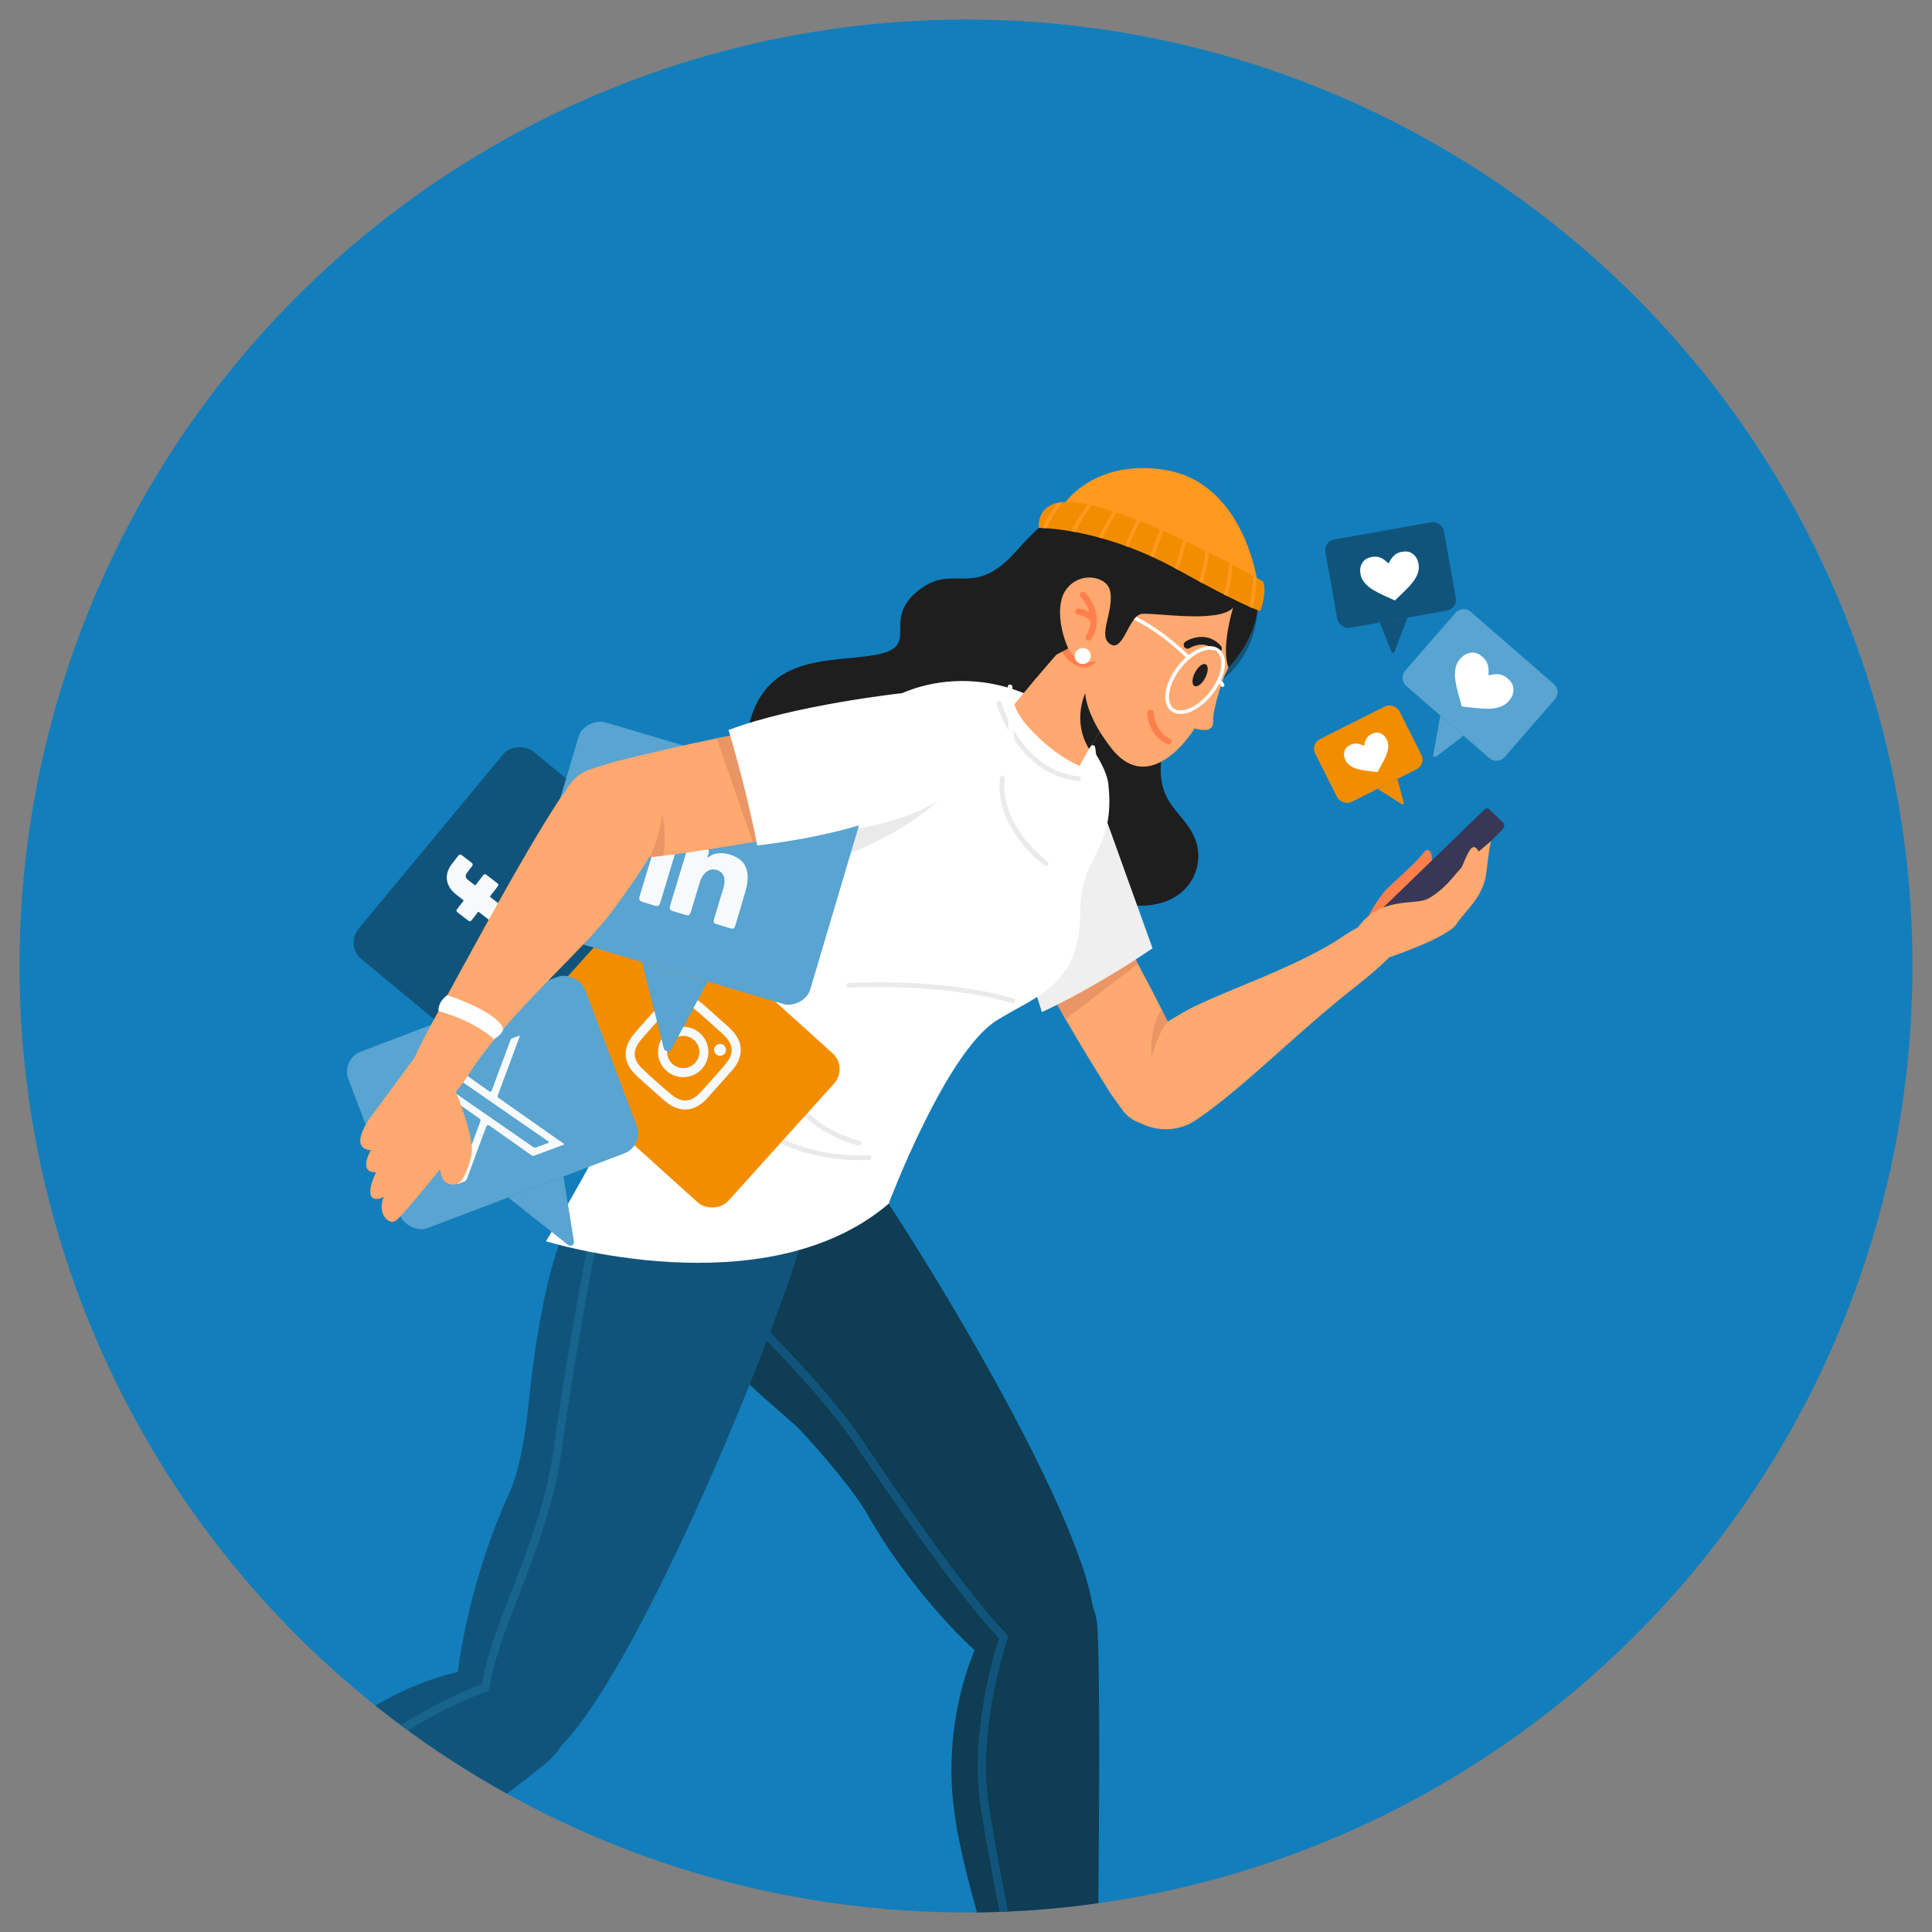 <?xml version="1.0" encoding="UTF-8"?> <svg xmlns="http://www.w3.org/2000/svg" xmlns:xlink="http://www.w3.org/1999/xlink" id="Layer_1" viewBox="0 0 250 250"><rect x="0" y="0" width="250" height="250" fill="#808080" stroke="none"/><defs><style> .cls-1 { fill: #ff804d; } .cls-2 { fill: #ff991f; } .cls-3 { fill: #11547b; } .cls-4 { fill: #59a4d0; } .cls-5 { fill: #fff; } .cls-6 { fill: #1e1e1e; } .cls-7 { fill: #ea9565; } .cls-8 { fill: #137ebc; } .cls-9 { fill: none; } .cls-10 { fill: #17658c; } .cls-11 { fill: #ffa86f; } .cls-12 { fill: #0e3d54; } .cls-13 { fill: #383856; } .cls-14 { fill: #efefef; } .cls-15 { fill: #f7fafc; } .cls-16 { fill: #eaeaea; } .cls-17 { clip-path: url(#clippath); } .cls-18 { fill: #291c2a; } .cls-19 { fill: #f38d00; } </style><clipPath id="clippath"><circle class="cls-9" cx="125" cy="125" r="122.474"></circle></clipPath></defs><circle class="cls-8" cx="125" cy="125" r="122.474"></circle><g class="cls-17"><g><g><g><path class="cls-18" d="M111.917,195.395c.169.277.248.433.265.47-.089-.156-.176-.312-.265-.47Z"></path><path class="cls-12" d="M106.524,143.946c5.864,6.424,28.684,42.651,33.991,60.169,4.142,13.68-3.458,18.252-12.432,11.14-3.911-3.099-11.015-10.748-15.895-19.38,0,0-.002-.003-.005-.009-.017-.037-.096-.193-.265-.47-.661-1.078-2.99-4.524-8.371-10.353-1.785-1.933-16.486-13.101-15.755-19.524.993-8.713,18.733-21.573,18.733-21.573Z"></path><path class="cls-12" d="M141.824,270.804l-8.545.141-1.082.019-1.87.031-.678-7.865c-.269-8.71-5.598-20.436-6.414-31.048-.816-10.612,2.854-18.446,2.854-18.446.122-1.029.749-2.179,1.69-3.29.227-.27.474-.538.737-.8,4.37-4.371,13.092-7.455,13.517,1.389.556,11.565-.21,59.87-.21,59.87Z"></path><path class="cls-3" d="M133.279,270.945l-1.082.019c.019-8.07-1.965-18.709-3.589-27.405-.672-3.608-1.309-7.017-1.731-9.844-1.403-9.402,1.76-19.792,2.39-21.728-.471-.496-.97-1.046-1.488-1.641-6.175-7.097-15.217-20.585-17.114-23.438-4.773-7.185-16.118-18.134-16.232-18.244-.215-.207-.221-.549-.014-.765.207-.215.549-.221.765-.014.114.11,11.544,11.142,16.382,18.423,1.882,2.832,10.833,16.186,16.95,23.238.618.712,1.205,1.36,1.755,1.925.144.147.19.363.122.556-.04.113-3.954,11.433-2.448,21.527.419,2.809,1.054,6.208,1.724,9.807,1.63,8.73,3.622,19.41,3.608,27.584Z"></path></g><g><path class="cls-3" d="M65.816,193.395c-.127.31-.209.471-.229.507.075-.169.152-.337.229-.507Z"></path><path class="cls-3" d="M104.444,157.915c-1.843,8.833-18.117,49.951-29.277,64.975-8.715,11.731-16.788,8.03-16.174-3.855.267-5.18,2.391-15.8,6.589-25.125,0,0,.002-.003.005-.01.02-.037.101-.198.229-.507.494-1.208,1.638-3.49,2.487-10.931.31-2.716,2.259-24.243,7.888-27.481,7.636-4.392,28.254,2.932,28.254,2.932Z"></path><path class="cls-3" d="M70.509,228.276c-9.059,7.419-48.675,35.783-48.675,35.783l-4.247-6.056-.621-.884-1.889-2.695,5.989-5.301c6.909-5.46,13.359-17.024,21.497-24.091,8.138-7.065,16.598-8.659,16.598-8.659.902-.513,2.191-.673,3.626-.544.341.031.691.078,1.047.139,6.06,1.065,13.616,6.623,6.674,12.308Z"></path><path class="cls-10" d="M77.755,157.741c-.033.167-3.339,17.021-5.011,29.527-.956,7.15-3.41,13.467-5.574,19.041-1.316,3.385-2.574,6.623-3.335,9.659-.212.846-.387,1.678-.513,2.492-.033.208-.175.377-.366.438-.126.039-12.663,4.075-23.595,16.375-1.024,1.153-1.999,2.254-2.933,3.305-8.515,9.601-13.501,15.222-18.841,19.425l-.621-.884c5.27-4.148,10.226-9.735,18.695-19.286.933-1.051,1.908-2.152,2.934-3.305,10.163-11.437,21.712-15.859,23.748-16.574.118-.699.268-1.408.446-2.126.775-3.142,2.064-6.462,3.411-9.931,2.142-5.515,4.57-11.766,5.508-18.779,1.676-12.543,4.989-29.428,5.022-29.599.058-.296.336-.486.619-.425.283.061.465.35.407.648Z"></path></g><path class="cls-6" d="M142.208,63.434s-4.823,1.16-10.592,7.752c-5.769,6.593-8.138,1.442-12.876,5.305-4.738,3.863.515,7.139-5.357,8.231-5.872,1.092-14.834-.375-16.688,10.144-1.854,10.52,23.468,2.176,31.1,4.133,7.632,1.957,8.662,16.276,17.109,17.924,8.447,1.648,11.517-4.532,9.621-8.653-1.895-4.12-6.291-4.516-3.338-14.202,2.954-9.686,3.157-27.158-8.98-30.634Z"></path><g><g><path class="cls-11" d="M152.004,144.487c-.015.009-.032.017-.048.026-.405.223-.774.414-1.116.576-1.959.939-4.309.328-5.581-1.434-.74-1.026-1.522-2.108-1.531-2.123-.009-.017-.019-.029-.023-.04-.009-.019-.015-.026-.015-.026-1.938-3.086-3.993-6.42-5.807-9.578-.544-.947-1.066-1.877-1.556-2.781-.749-1.381-1.426-2.701-1.995-3.914-1.108-2.363-1.795-3.905-1.795-3.905,0,0,2.945-5.257,8.574-6.057,0,0,1.803.372,2.247,1.541.678,1.786,1.879,4.132,3.259,6.752.207.392.417.791.63,1.194,1,1.887,2.063,3.889,3.072,5.907.261.524.519,1.048.771,1.57,1.032,2.142,1.97,4.272,2.675,6.278.803,2.293.366,4.836-1.76,6.014Z"></path><path class="cls-7" d="M147.247,124.719l-9.364,7.17c-.544-.947-1.066-1.877-1.556-2.781l10.289-5.583c.207.392.417.791.63,1.194Z"></path><g><path class="cls-1" d="M182.439,116.836c-1.107,1.486-.703,3.004-1.493,4.684-.055-.351-1.019-1.512-2.02-1.151-4.657,1.681-.641-4.019.213-4.994.854-.975,4.272-3.865,5.013-4.974.741-1.109,1.57.144.862,2.053-.681,1.838-2.987,1.912-2.575,4.382Z"></path><path class="cls-13" d="M194.388,107.373c-1.99,2.009-9.088,9.15-13.512,13.276-.24.223-.532.255-.683.073l-1.718-2.07c-.176-.213-.09-.628.185-.895l13.362-12.944c.226-.219.508-.266.669-.111l1.843,1.762c.204.195.135.626-.146.91Z"></path><path class="cls-11" d="M175.704,120.029c2.448-3.458,6.081-3.106,8.078-3.436.345-.057.657-.144.877-.242.836-.373,2.21-1.477,3.046-2.467,1.635-1.938,2.318-2.575,2.318-2.575l2.91-2.47s-.237.776-.592,4.015c-.355,3.239-2.716,4.933-3.884,6.728-1.168,1.795-8.834,4.341-8.834,4.341,0,0-1.007-1.511-2.333-2.367.014-.013-1.598-1.512-1.587-1.527Z"></path><path class="cls-11" d="M190.949,113.27s.915-2.439.296-3.264c-.619-.825-1.004-.446-1.992,1.973-.988,2.419-3.97,4.365-3.97,4.365,0,0,4.032-.237,5.666-3.074Z"></path></g><path class="cls-11" d="M144.602,142.295c1.908,3.751,6.666,4.984,10.159,2.637,6.016-4.043,13.048-11.317,20.547-17.189,13.954-10.928,4.67-10.84-1.391-6.666-6.06,4.174-16.479,7.419-20.748,9.891-9.659,5.593-10.392,7.739-10.392,7.739l1.825,3.588Z"></path><path class="cls-7" d="M151.09,132.196c-.675.867-1.473,2.304-2.071,4.634,0,0-.406-3.773,1.299-6.204.261.524.519,1.048.771,1.57Z"></path></g><path class="cls-14" d="M141.594,101.72l7.542,20.983s-6.793,4.75-14.309,8.265l-3.813-11.947s2.752-13.93,10.581-17.301Z"></path></g><g><g><g><rect class="cls-3" x="48.324" y="104.187" width="34.886" height="26.018" rx="2.781" ry="2.781" transform="translate(-66.435 93.053) rotate(-50.351)"></rect><path class="cls-15" d="M65.903,120.856c-.154.061-.271-.011-.387-.1-1.143-.882-2.287-1.763-3.431-2.644-.026-.02-.053-.041-.079-.061-.112-.085-.119-.085-.203.024-.241.311-.48.624-.721.934-.038.05-.081.097-.127.139-.075.068-.164.085-.258.04-.05-.024-.098-.054-.141-.087-.439-.337-.877-.674-1.314-1.012-.209-.161-.224-.278-.064-.485.254-.329.505-.66.762-.987.061-.077.053-.121-.024-.179-.285-.214-.568-.43-.847-.652-.353-.28-.678-.588-.905-.985-.503-.879-.453-1.748.04-2.612.067-.117.144-.225.226-.33.294-.382.589-.765.884-1.146.13-.168.257-.185.43-.061.015.011.03.022.044.034.397.306.794.611,1.191.917.226.174.241.292.066.523-.206.272-.414.543-.62.815-.022.029-.044.06-.062.093-.173.326-.133.553.169.802.292.241.598.464.896.697.069.054.102.019.143-.034.309-.403.62-.806.931-1.209.151-.196.273-.215.469-.065.448.343.895.687,1.34,1.033.197.154.213.281.059.483-.299.393-.602.782-.903,1.174-.09.117-.09.118.028.208,1.176.906,2.351,1.813,3.529,2.717.111.085.186.178.184.322l-1.305,1.694Z"></path></g><path class="cls-3" d="M77.462,123.471l3.535,9.935c.153.429-.302.821-.704.607l-8.029-4.27,5.198-6.272Z"></path></g><g><path class="cls-5" d="M139.788,117.979c0,9.652-5.803,10.893-10.851,14.087-6.599,4.175-13.945,23.697-13.945,23.697-16.011,13.659-44.344,4.852-44.344,4.852,0,0,7.132-11.463,16.301-30.7,2.846-5.969,5.745-11.097,8.611-15.617,1.241-1.959,2.475-3.804,3.699-5.553,3.673-5.263,7.225-9.662,10.461-13.716,8.092-10.142,24.787-8.895,31.946,2.33,1.046,1.638,1.641,3.089,1.744,4.01.998,8.82-3.623,9.139-3.623,16.61Z"></path><path class="cls-16" d="M135.246,112.034c-.022-.009-.043-.021-.064-.036-.268-.196-6.554-4.866-5.779-11.35.02-.17.174-.291.344-.27.169.02.29.174.27.343-.731,6.121,5.467,10.731,5.53,10.777.138.101.168.294.067.432-.086.118-.24.157-.368.103Z"></path><path class="cls-16" d="M121.468,103.533c-.128.13-8.002,8.087-25.908,10.765,1.241-1.959,2.475-3.804,3.699-5.553,4.558-.295,16.774-1.42,22.209-5.212Z"></path></g><path class="cls-16" d="M139.569,101.084c-.011,0-.021,0-.032-.002-3.282-.34-6.151-2.185-8.296-5.337-1.609-2.364-2.24-4.595-2.266-4.689-.046-.164.051-.335.215-.38.165-.045.335.05.381.215.024.088,2.537,8.801,10.031,9.576.17.018.293.169.275.339-.016.159-.151.277-.307.277Z"></path><path class="cls-16" d="M131.074,129.808c-.029,0-.058-.004-.087-.013-9.339-2.733-21.022-1.983-21.138-1.975-.17.012-.318-.117-.329-.288-.012-.17.117-.318.287-.329.118-.008,11.907-.766,21.354,1.999.164.048.258.22.21.383-.04.135-.163.222-.297.222Z"></path><path class="cls-16" d="M111.215,150.121c-7.529,0-12.913-3.168-16.161-5.909-3.71-3.13-5.459-6.303-5.532-6.437-.082-.15-.026-.337.124-.419.15-.082.338-.026.419.124.017.032,1.778,3.22,5.406,6.275,3.339,2.812,8.993,6.087,16.971,5.719.167-.009.315.124.323.295.008.17-.124.315-.295.323-.425.02-.843.029-1.255.029Z"></path><path class="cls-16" d="M111.117,148.238c-.024,0-.048-.003-.072-.009-.323-.077-7.922-1.969-9.702-8.251-.047-.164.049-.335.213-.382.164-.046.335.049.381.213,1.681,5.931,9.176,7.8,9.252,7.819.166.04.268.207.228.373-.034.142-.161.237-.3.237Z"></path><path class="cls-5" d="M137.427,107.006c-.631,0-1.316-.161-2.053-.482-5.605-2.445-5.008-17.027-4.98-17.647.008-.17.153-.302.323-.295.171.008.302.152.295.323-.007.148-.608,14.776,4.61,17.053,1.427.623,2.609.562,3.511-.18,2.17-1.784,2.365-7.171,1.966-8.98-.037-.167.068-.332.235-.368.166-.037.331.069.368.235.351,1.592.363,7.502-2.177,9.591-.609.501-1.31.751-2.098.751Z"></path><g><g><rect class="cls-19" x="75.117" y="118.682" width="26.018" height="34.886" rx="2.781" ry="2.781" transform="translate(-71.984 110.418) rotate(-47.96)"></rect><g><path class="cls-15" d="M90.93,129.914l3.337,2.969c.031.06.088.097.135.142.305.288.594.592.829.941.672.996.811,2.055.363,3.178-.195.49-.487.924-.833,1.317-1.066,1.208-2.139,2.411-3.213,3.613-.235.264-.492.508-.774.722-1.113.845-2.308,1.014-3.591.424-.555-.256-1.022-.644-1.476-1.04-1.006-.879-2.004-1.768-2.995-2.664-.356-.322-.706-.654-.995-1.041-.869-1.165-1.003-2.397-.34-3.703.246-.485.594-.896.942-1.307.382-.452.782-.889,1.173-1.333.046-.052.086-.109.129-.164.033-.037.066-.074.098-.111.052-.052.107-.102.156-.156.634-.699,1.234-1.432,1.941-2.061.489-.435,1.042-.757,1.692-.888,1.098-.221,2.049.118,2.917.771.17.128.336.262.504.393ZM84.968,139.985c.542.498,1.108.969,1.667,1.448.268.229.542.454.851.63.805.459,1.6.464,2.386-.049.372-.243.676-.563.972-.886.7-.764,1.389-1.538,2.075-2.315.463-.523.936-1.038,1.331-1.617.587-.86.57-1.811-.049-2.651-.3-.407-.675-.742-1.045-1.079-.876-.797-1.762-1.584-2.654-2.362-.352-.307-.709-.612-1.108-.862-.844-.531-1.739-.506-2.55.074-.364.26-.668.586-.965.914-.889.982-1.768,1.971-2.641,2.968-.27.308-.535.624-.745.98-.487.821-.495,1.633.04,2.437.225.338.515.619.81.892.537.497,1.068,1.001,1.623,1.479Z"></path><path class="cls-15" d="M86.231,138.556c-1.335-1.193-1.451-3.266-.257-4.604,1.191-1.336,3.269-1.454,4.605-.262,1.34,1.196,1.456,3.279.257,4.614-1.197,1.333-3.268,1.447-4.605.252ZM87.018,137.685c.862.767,2.181.693,2.946-.164.771-.865.697-2.187-.166-2.956-.861-.767-2.18-.692-2.946.166-.774.867-.7,2.183.166,2.953Z"></path><path class="cls-15" d="M92.661,136.42c-.322-.287-.35-.758-.064-1.08.286-.322.78-.352,1.094-.066.309.281.335.786.056,1.091-.286.313-.768.338-1.086.055Z"></path></g></g><path class="cls-19" d="M81.369,147.549l-10.074,3.117c-.435.135-.808-.336-.577-.728l4.601-7.844,6.05,5.455Z"></path></g><g><g><rect class="cls-4" x="47.369" y="130.449" width="32.741" height="24.419" rx="2.781" ry="2.781" transform="translate(-46.505 31.933) rotate(-20.8)"></rect><path class="cls-15" d="M72.797,147.89c-2.733-1.921-5.469-3.85-8.198-5.762-.191-.138-.242-.249-.155-.47.728-1.952,1.453-3.912,2.181-5.864.214-.577.424-1.162.647-1.742-.015-.014-.031-.029-.046-.043-.28.104-.565.22-.852.306-.196.063-.292.178-.354.36-.792,2.155-1.588,4.3-2.392,6.449q-.089.242-.301.102c-.039-.025-.066-.045-.106-.07-1.672-1.18-3.352-2.357-5.027-3.546-.175-.124-.32-.14-.522-.065-1.16.44-2.317.86-3.477,1.301-.096.036-.247.032-.267.139-.008.112.144.146.225.205,2.618,1.854,5.242,3.696,7.866,5.537.172.115.202.223.126.421-.715,1.907-1.421,3.811-2.124,5.723-.271.717-.533,1.432-.795,2.146-.022.048-.067.114-.03.16.052.06.121.005.174-.015.192-.071.37-.157.56-.208.293-.069.426-.247.534-.517.799-2.217,1.622-4.423,2.445-6.628q.135-.359.447-.136c1.793,1.265,3.591,2.518,5.375,3.786.151.113.285.123.459.058,1.186-.45,2.379-.883,3.568-1.324.087-.032.226-.034.232-.126.006-.092-.125-.123-.195-.176ZM70.841,147.93c-.242.1-.481.179-.726.269-.227.084-.467.163-.696.268-.172.074-.303.043-.451-.062-1.58-1.095-3.158-2.181-4.738-3.276-2.732-1.891-5.451-3.777-8.183-5.668-.078-.05-.209-.082-.193-.197.014-.095.141-.102.229-.135.463-.172.921-.332,1.382-.513.166-.062.287-.057.435.047,4.324,2.992,8.648,5.983,12.975,8.984.066.045.177.074.162.169-.018.086-.127.087-.197.113Z"></path></g><path class="cls-4" d="M65.766,154.949l7.752,6.152c.335.265.821-.019.753-.441l-1.358-8.426-7.147,2.715Z"></path></g><g><g><rect class="cls-4" x="75.662" y="92.668" width="28.379" height="38.051" rx="2.781" ry="2.781" transform="translate(-42.799 166.03) rotate(-73.46)"></rect><g><path class="cls-15" d="M95.163,119.723c-.13.43-.284.512-.719.381l-1.671-.505c-.423-.134-.499-.268-.374-.682.403-1.333.811-2.663,1.208-3.998.102-.338.155-.686.143-1.036-.017-.603-.304-1.03-.863-1.258-.533-.214-1.047-.164-1.502.215-.406.335-.663.779-.814,1.278-.395,1.288-.779,2.579-1.176,3.872-.133.441-.287.523-.728.39l-1.537-.464c-.446-.135-.54-.31-.407-.75l2.255-7.463c.138-.457.292-.539.743-.403l1.655.5c.326.104.414.26.32.589-.041.134-.081.269-.116.405-.016.054-.053.119.006.154.043.031.094-.019.126-.05,1.285-1.089,3.824-.217,4.532.836.415.624.532,1.304.496,2.026-.024.468-.103.925-.226,1.368-.43,1.541-.886,3.069-1.353,4.593Z"></path><path class="cls-15" d="M89.036,106.35c-.294.955-1.306,1.488-2.262,1.199s-1.489-1.3-1.193-2.26c.291-.962,1.307-1.511,2.251-1.22.966.298,1.502,1.316,1.205,2.281Z"></path><path class="cls-15" d="M87.724,109.237c-.378,1.27-.768,2.541-1.153,3.815-.373,1.254-.75,2.5-1.133,3.75-.122.403-.311.504-.71.389l-1.574-.476c-.401-.127-.51-.33-.387-.738l2.262-7.485c.125-.414.309-.517.722-.392l1.633.494c.348.111.447.287.34.642Z"></path></g></g><path class="cls-4" d="M83.061,124.479l2.826,11.149c.122.481.772.561,1.006.123l4.685-8.743-8.517-2.529Z"></path></g><g><path class="cls-11" d="M110.582,105.545s-1.111,1.923-2.615,1.988c-2.302.1-5.442.583-8.964,1.17-.527.087-1.064.178-1.606.268-2.54.429-5.234.888-7.925,1.278-.699.101-1.396.197-2.09.287-.522.068-1.041.133-1.559.192-.594.069-1.186.132-1.77.189-1.682.165-3.319.272-4.869.301-2.93.051-5.674-1.415-6.215-4.295-.005-.022-.008-.044-.013-.064-.102-.548-.181-1.043-.237-1.496-.332-2.598,1.258-5.056,3.756-5.843,1.455-.458,2.99-.944,3.01-.948.024-.004.042-.009.055-.012.026-.004.037-.008.037-.008,4.266-1.048,8.862-2.136,13.165-3.014,1.289-.263,2.551-.509,3.772-.727,1.864-.334,3.632-.608,5.235-.799,3.124-.373,5.149-.576,5.149-.576,0,0,4.901,5.363,3.684,12.11Z"></path><path class="cls-7" d="M97.397,108.971l-4.656-13.435c1.29-.263,2.553-.509,3.773-.727l2.489,13.893c-.528.088-1.064.178-1.606.269Z"></path><path class="cls-11" d="M83.121,101.597c-3.892-3.255-8.167-2.108-10.928,2.149-4.756,7.331-10.693,18.464-16.227,28.527-10.297,18.725-.045,14.231,4.699,6.733,4.743-7.498,14.758-16.03,18.321-20.792,8.061-10.775,7.857-13.502,7.857-13.502l-3.723-3.114Z"></path><path class="cls-5" d="M56.753,130.84s-.214-1.087,1.133-2.068c0,0,6.625,2.168,7.234,4.385,0,0-.117.754-1.231,1.297,0,0-2.309-2.29-7.136-3.614Z"></path><path class="cls-11" d="M58.657,140.476s2.476,5.792,2.405,8.383c-.029,1.07-.546,2.4-1.141,3.592-.613,1.227-2.417,1.051-2.78-.272l-.233-.85s-4.604,5.736-5.602,6.564c-.998.827-2.582-.971-1.643-2.998,0,0-3.139,1.559-1.013-3.226,0,0-2.352.337-.664-2.851,0,0-2.941.118-.206-4.015l5.733-7.778s3.9,1.513,5.145,3.451Z"></path><path class="cls-7" d="M85.683,105.278s.659,2.738.139,5.448c-.594.069-1.186.132-1.77.189.636-1.154,1.299-2.94,1.63-5.637Z"></path></g><path class="cls-5" d="M116.746,89.692s-13.973,1.529-22.472,4.774c0,0,2.324,7.636,3.708,14.937,0,0,16.224-1.7,21.478-6.644,5.254-4.944,3.07-12.382-2.714-13.067Z"></path></g><g><path class="cls-3" d="M162.75,76.491s.92,7.153-4.472,11.343l4.472-11.343Z"></path><path class="cls-11" d="M133.569,94.619c-.971-1.016-1.863-2.129-2.321-3.468,3.463-4.125,5.691-6.952,5.691-6.952l3.199,6.297,1.045,2.009,1.127,2.169s.005.008.005.008c0,0-.666,1.018-1.389,2.226-.432.726-.886,1.522-1.228,2.21-2.315-1.022-4.414-2.707-6.128-4.5Z"></path><g><path class="cls-11" d="M135.284,80.188s4.261,11.172,8.53,16.637c4.269,5.465,9.057.22,10.912-2.798,1.855-3.019,6.379-10.727,6.562-14.561.183-3.833-9.214-16.141-17.427-14.587-8.213,1.553-8.577,15.309-8.577,15.309Z"></path><path class="cls-1" d="M138.226,83.905s1.176,2.422,3.642,1.579c0,0-.94,1.717-3.033.387-1.278-.812-1.566-2.073-1.566-2.073l.956.108Z"></path></g><path class="cls-6" d="M137.363,77.577c.524-2.119,2.761-3.384,4.811-2.633.777.285,1.453.847,1.545,1.93.232,2.708-1.7,5.514,0,6.506,1.7.992,2.318-3.798,4.095-3.952s9.812,1.236,11.743-.773c0,0-1.596,5.13-.592,7.721,0,0,3.576-3.598,3.76-7.876.176-4.086-.695-9.116-8.576-13.443s-14.525-2.086-18.774,3.554c-4.249,5.64-1.281,19.109-1.281,19.109l2.593-2.998,1.538-.817s-1.595-3.369-.862-6.329Z"></path><g><path class="cls-2" d="M137.898,64.958s3.93-5.618,12.892-4.143c10.337,1.701,11.954,14.698,11.954,14.698,0,0-13.153-8.061-24.846-10.554Z"></path><g><path class="cls-19" d="M163.085,79.067s-.252-.06-1.012-.38c-.131-.056-.277-.119-.44-.192-.649-.287-1.559-.714-2.817-1.347-.139-.07-.281-.142-.43-.218-.794-.405-1.717-.885-2.783-1.457-.136-.073-.275-.147-.417-.223-.83-.448-1.744-.947-2.749-1.505-.022-.011-.043-.023-.065-.036-.117-.065-.233-.13-.351-.192-.938-.511-1.86-.972-2.76-1.388-.141-.065-.283-.13-.423-.193-.972-.437-1.918-.822-2.828-1.16-.147-.054-.292-.107-.437-.158-1.028-.371-2.01-.681-2.933-.943-.153-.043-.303-.085-.451-.125-1.122-.303-2.151-.533-3.069-.706-.164-.031-.326-.06-.482-.088-1.395-.244-2.497-.357-3.225-.406-.196-.014-.365-.023-.505-.031-.32-.014-.488-.012-.488-.012,0,0-.281-2.315,1.907-3.097.156-.056.323-.102.499-.138.213-.046.44-.077.681-.096.921-.073,2.029.042,3.262.295.168.036.338.073.511.111.875.201,1.806.467,2.772.78.151.048.303.099.456.15.85.286,1.724.607,2.608.952.144.057.289.113.433.17h.002c.845.337,1.697.695,2.545,1.066.142.062.284.124.427.185.853.379,1.7.766,2.528,1.157.144.066.286.134.428.202.878.416,1.731.834,2.545,1.244.148.073.294.147.439.219.921.465,1.786.913,2.573,1.327.156.083.311.164.461.244,1.051.558,1.941,1.045,2.608,1.417.175.096.334.184.476.264.556.312.867.491.867.491.359.845.142,2.511-.362,3.812Z"></path><g><path class="cls-2" d="M137.508,64.978c-.97,1.171-1.65,2.406-2.094,3.373-.196-.014-.365-.023-.505-.031.405-.916,1.026-2.092,1.918-3.246.213-.046.44-.077.681-.096Z"></path><path class="cls-2" d="M141.281,65.385c-.927,1.143-1.643,2.393-2.16,3.461-.164-.031-.326-.06-.482-.088.507-1.063,1.21-2.315,2.131-3.484.168.036.338.073.511.111Z"></path><path class="cls-2" d="M144.509,66.315c-.746,1.108-1.375,2.302-1.868,3.362-.153-.043-.303-.085-.451-.125.49-1.062,1.116-2.264,1.863-3.387.151.048.303.099.456.15Z"></path><path class="cls-2" d="M147.55,67.437c-.573,1.114-1.1,2.288-1.539,3.341-.147-.054-.292-.107-.437-.158.44-1.054.969-2.231,1.544-3.353.144.057.289.113.433.17Z"></path><path class="cls-2" d="M150.523,68.688l-1.261,3.443c-.141-.065-.283-.13-.423-.193l1.258-3.435c.142.062.284.124.427.185Z"></path><path class="cls-2" d="M153.479,70.048c-.304,1.292-.686,2.588-1.041,3.698-.022-.011-.043-.023-.065-.036-.117-.065-.233-.13-.351-.192.354-1.109.731-2.397,1.029-3.673.144.066.286.134.428.202Z"></path><path class="cls-2" d="M156.462,71.511c-.189,1.428-.527,2.82-.859,3.962-.136-.073-.275-.147-.417-.223.331-1.147.663-2.54.837-3.959.148.073.294.147.439.219Z"></path><path class="cls-2" d="M159.496,73.083c-.076,1.516-.371,2.94-.68,4.065-.139-.07-.281-.142-.43-.218.306-1.14.593-2.582.649-4.092.156.083.311.164.461.244Z"></path><path class="cls-2" d="M162.58,74.764c.012,1.496-.232,2.863-.507,3.923-.131-.056-.277-.119-.44-.192.274-1.085.51-2.485.471-3.996.175.096.334.184.476.264Z"></path></g></g></g><path class="cls-6" d="M154.632,87.025c-.403.774-.433,1.556-.067,1.746.366.19.989-.283,1.391-1.058.403-.774.433-1.556.067-1.746-.366-.19-.989.283-1.391,1.058Z"></path><path class="cls-6" d="M142.314,94.683s-.666,1.018-1.389,2.226c-1.591-2.581-1.163-5.152-.787-6.413.151-.507.295-.804.295-.804.052.933.381,1.945.75,2.813.496,1.171,1.066,2.076,1.127,2.169.003.005.005.008.005.008Z"></path><path class="cls-1" d="M151.215,96.315c-.065.004-.131-.007-.195-.032-.096-.039-2.364-.982-2.584-4.026-.015-.214.162-.401.396-.417.002,0,.005,0,.007,0,.231-.013.429.147.445.359.187,2.582,2.065,3.364,2.084,3.372.214.086.31.315.214.512-.067.139-.213.224-.367.232Z"></path><path class="cls-6" d="M153.571,83.935c-.129-.026-.248-.102-.324-.222-.148-.232-.08-.54.151-.688.91-.583,3.039-1.218,4.581.552.181.208.159.524-.049.705-.208.182-.523.159-.705-.049-1.356-1.559-3.212-.415-3.29-.366-.112.071-.243.092-.364.068Z"></path><path class="cls-5" d="M141.02,85.385c-.276.504-.907.688-1.411.412-.504-.276-.688-.907-.412-1.411.276-.504.907-.688,1.411-.412s.688.907.412,1.411Z"></path><path class="cls-11" d="M158.593,86.93s-1.763,4.819-1.611,6.567c0,0,.144,1.508-2.402.761l4.013-7.328Z"></path><g><path class="cls-1" d="M140.735,82.861c-.02-.008-.039-.018-.058-.029-.193-.118-.254-.371-.136-.564,1.605-2.62-.605-4.916-.7-5.013-.159-.161-.157-.421.004-.58.161-.159.42-.158.579.003.028.028,2.762,2.845.816,6.019-.107.174-.323.241-.506.165Z"></path><path class="cls-1" d="M141.261,80.679c-.107-.044-.195-.134-.234-.253-.179-.554-1.206-.831-1.551-.884-.225-.035-.378-.244-.344-.468.034-.224.243-.378.467-.344.187.028,1.843.309,2.209,1.443.07.216-.049.447-.264.516-.096.031-.196.025-.283-.011Z"></path></g><g><path class="cls-5" d="M152.749,92.393c-.459,0-.865-.127-1.192-.38-1.28-.988-.923-3.524.814-5.773.813-1.052,1.805-1.87,2.795-2.302,1.036-.452,1.953-.432,2.584.055.631.487.882,1.37.706,2.487-.167,1.067-.707,2.234-1.52,3.286-.813,1.052-1.805,1.87-2.795,2.302-.497.217-.968.325-1.392.325ZM156.556,84.077c-.359,0-.766.096-1.204.287-.92.401-1.848,1.168-2.614,2.16-1.525,1.975-1.936,4.321-.897,5.123.491.379,1.242.378,2.116-.003.92-.401,1.848-1.168,2.613-2.16h0c.766-.992,1.274-2.084,1.429-3.075.148-.942-.041-1.669-.532-2.048-.245-.189-.554-.283-.911-.283Z"></path><path class="cls-5" d="M153.95,85.254c-.045.043-.102.065-.159.065-.062,0-.122-.025-.168-.071-.034-.037-3.05-3.158-6.907-5.067.102-.134.209-.257.32-.36,3.88,1.955,6.888,5.068,6.922,5.105.088.093.085.24-.008.328Z"></path><path class="cls-5" d="M158.205,88.891c-.101,0-.194-.067-.223-.169-.078-.278-.342-.281-.341-.278h0c-.128,0-.232-.104-.232-.232,0-.128.104-.232.232-.232h0c.213,0,.65.128.787.615.035.123-.037.251-.16.286-.021.006-.042.009-.063.009Z"></path></g></g></g><g><g><g><rect class="cls-19" x="170.95" y="93.038" width="12.203" height="9.101" rx="1.391" ry="1.391" transform="translate(-24.966 89.852) rotate(-26.67)"></rect><path class="cls-5" d="M179.612,96.892c-.016.107-.037.21-.061.308-.006.023-.011.047-.018.07-.165.624-.56,1.33-.966,2.065-.017.031-.034.061-.051.092-.09.162-.179.326-.266.49-1.09-.15-2.202-.223-2.964-.538-.418-.173-.899-.443-1.168-.987-.202-.408-.276-.8-.125-1.248.136-.407.457-.61.771-.77.011-.006.022-.012.033-.017.041-.018.082-.035.122-.05.317-.12.611-.153,1.143.022l.453.191.11-.479c.074-.283.195-.518.373-.709,0,0,0,0,0,0,.108-.115.237-.215.39-.3.011-.006.022-.012.033-.017.314-.161.673-.293,1.076-.173.453.134.726.431.938.833.22.417.232.841.176,1.216Z"></path></g><path class="cls-19" d="M178.271,102.069l3.109,1.986c.134.086.304-.038.262-.192l-.825-3.072-2.546,1.279Z"></path></g><g><g><path class="cls-4" d="M186.554,80.115h9.929c.767,0,1.391.623,1.391,1.391v14.26c0,.767-.623,1.391-1.391,1.391h-9.929c-.767,0-1.391-.623-1.391-1.391v-14.26c0-.767.623-1.39,1.39-1.39Z" transform="translate(-1.002 175.072) rotate(-49.014)"></path><path class="cls-5" d="M193.778,91.572c-.147.036-.291.064-.43.085-.033.005-.066.01-.1.014-.894.118-2.015-.017-3.181-.152-.049-.006-.097-.011-.146-.017-.257-.03-.516-.059-.774-.084-.385-1.487-.881-2.962-.879-4.114,0-.632.095-1.396.655-2.032.42-.477.887-.781,1.546-.825.598-.04,1.03.266,1.405.587.013.011.027.022.039.034.045.044.088.088.129.132.323.345.521.708.578,1.488l-.007.687.677-.112c.405-.054.772-.023,1.114.106,0,0,0,0,0,0,.206.078.403.192.594.345.014.011.027.022.04.033.374.321.735.714.795,1.298.067.657-.171,1.166-.578,1.654-.422.506-.964.746-1.477.873Z"></path></g><path class="cls-4" d="M186.38,92.589l-.914,5.069c-.039.219.211.372.387.237l3.53-2.696-3.004-2.61Z"></path></g><g><g><rect class="cls-3" x="172.159" y="68.599" width="15.576" height="11.617" rx="1.391" ry="1.391" transform="translate(-10.246 32.644) rotate(-10.08)"></rect><path class="cls-5" d="M176.796,75.65c.098.097.199.187.297.269.023.02.047.039.072.058.646.512,1.588.932,2.565,1.374.041.018.082.037.122.055.215.097.432.196.647.297,1-.986,2.081-1.909,2.621-2.814.296-.496.581-1.139.44-1.901-.105-.571-.329-1.029-.825-1.373-.45-.312-.933-.275-1.377-.199-.015.003-.031.005-.047.008-.056.013-.11.027-.163.042-.416.119-.741.311-1.152.895l-.317.542-.479-.406c-.292-.233-.594-.381-.923-.44,0,0,0,0,0,0-.198-.036-.406-.039-.628-.009-.016.002-.031.005-.047.008-.444.076-.912.214-1.233.645-.361.484-.413.995-.323,1.569.094.595.406,1.037.749,1.378Z"></path></g><path class="cls-3" d="M182.12,79.921l-1.663,4.405c-.072.19-.34.193-.415.004l-1.503-3.772,3.581-.637Z"></path></g></g></g></g></svg> 